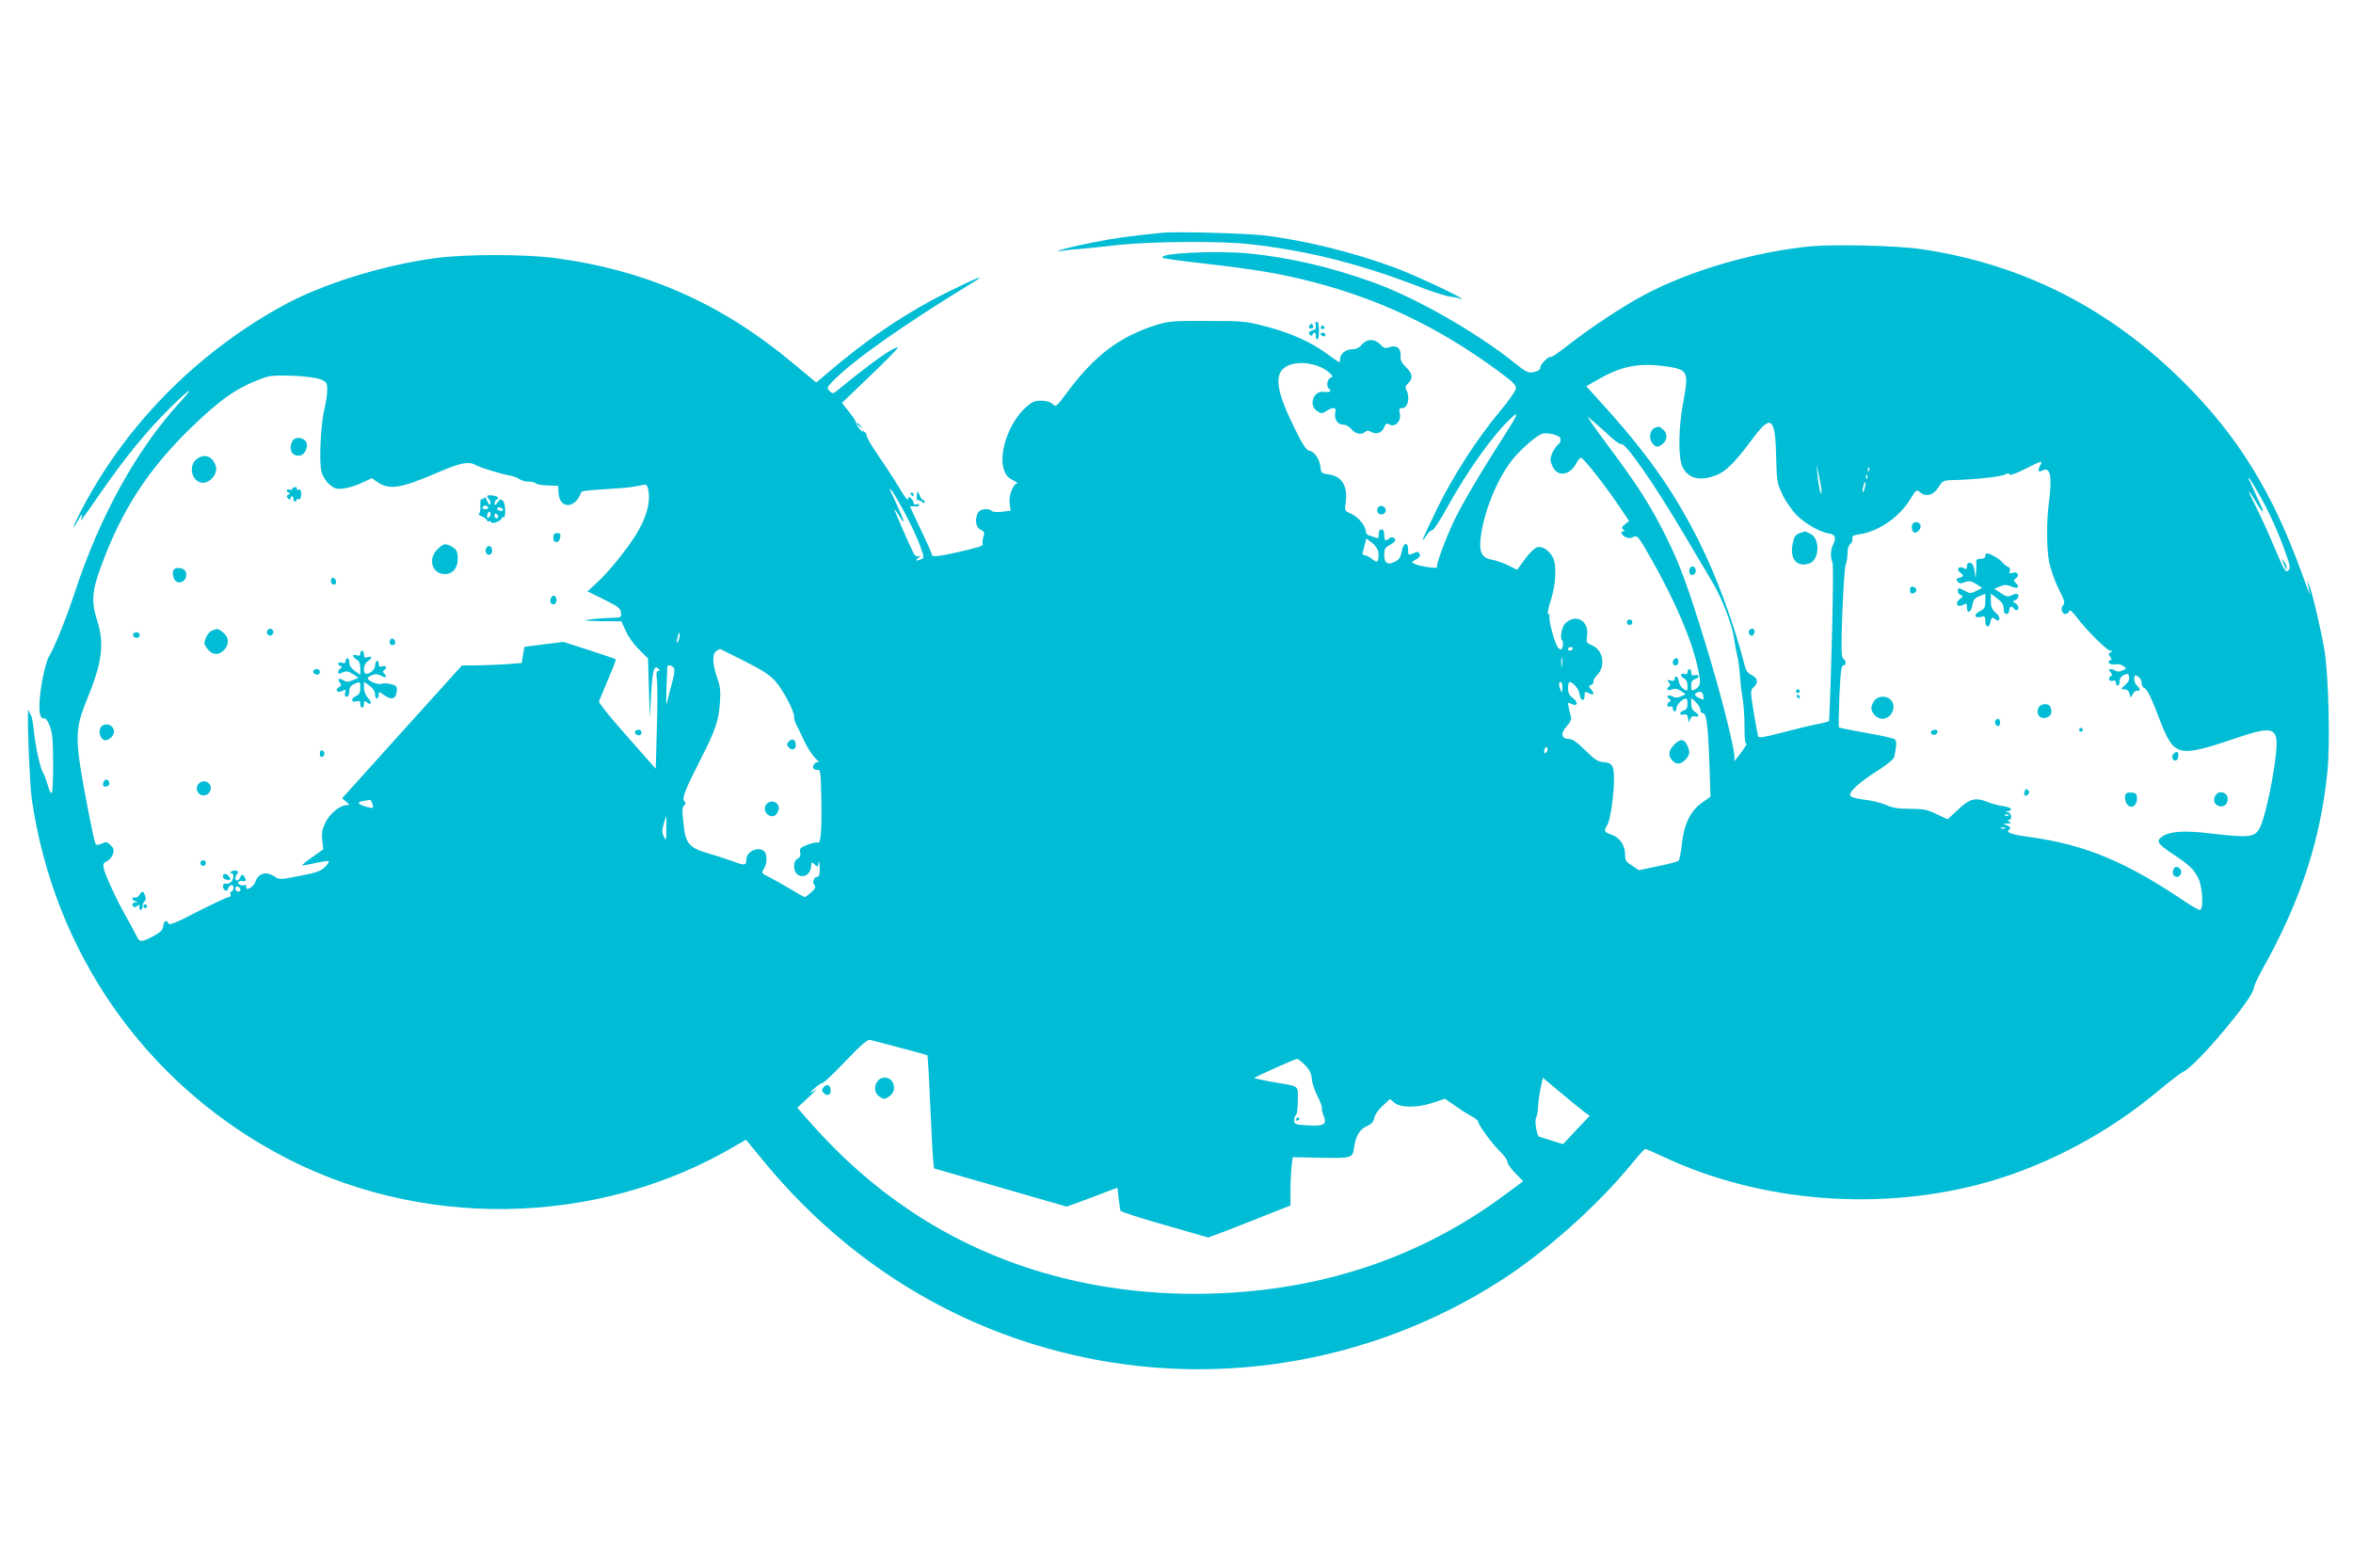 <?xml version="1.0" standalone="no"?>
<!DOCTYPE svg PUBLIC "-//W3C//DTD SVG 20010904//EN"
 "http://www.w3.org/TR/2001/REC-SVG-20010904/DTD/svg10.dtd">
<svg version="1.0" xmlns="http://www.w3.org/2000/svg"
 width="1280pt" height="853pt" viewBox="0 0 1280 853"
 preserveAspectRatio="xMidYMid meet">
<g transform="translate(0,853) scale(0.1,-0.1)"
fill="#00bcd4" stroke="none">
<path d="M6325 7264 c-188 -19 -259 -29 -385 -54 -80 -16 -157 -34 -170 -40
-25 -10 -25 -10 3 -5 15 3 58 8 95 10 37 3 132 13 212 22 177 20 568 23 725 4
320 -37 593 -106 935 -238 63 -24 131 -45 151 -47 20 -2 41 -6 48 -10 6 -4 11
-4 11 -1 0 10 -255 129 -360 168 -225 84 -501 152 -720 177 -99 11 -475 21
-545 14z"/>
<path d="M9850 7190 c-308 -30 -654 -131 -905 -264 -110 -58 -291 -177 -407
-268 -53 -42 -99 -74 -102 -70 -8 8 -56 -38 -56 -54 0 -16 -13 -24 -46 -30
-20 -4 -41 8 -97 53 -199 161 -536 354 -762 435 -234 85 -454 136 -679 159
-183 18 -510 1 -469 -24 6 -4 112 -18 235 -32 271 -31 412 -55 584 -100 367
-96 676 -244 997 -478 91 -67 106 -82 103 -102 -2 -13 -41 -68 -86 -122 -124
-148 -253 -348 -341 -527 -43 -89 -79 -165 -79 -171 1 -5 9 4 18 20 9 17 24
30 32 30 8 0 44 54 83 125 111 202 253 400 351 489 43 40 30 11 -49 -112 -124
-193 -226 -367 -266 -452 -51 -109 -99 -241 -91 -250 10 -11 -98 4 -121 17
-20 10 -20 11 6 24 17 10 24 20 20 30 -3 8 -11 13 -17 11 -47 -20 -46 -20 -46
12 0 47 -27 40 -35 -9 -5 -31 -14 -44 -35 -55 -42 -21 -60 -10 -60 36 0 33 5
41 30 54 17 9 30 20 30 25 0 15 -21 23 -33 11 -18 -18 -27 -13 -27 19 0 20 -5
30 -15 30 -9 0 -15 -10 -15 -26 0 -21 -3 -25 -17 -19 -10 4 -26 10 -35 12 -10
3 -18 12 -18 20 0 30 -40 80 -78 97 -38 17 -38 18 -32 59 13 91 -19 146 -91
156 -40 6 -43 8 -46 41 -5 43 -33 84 -61 88 -16 3 -36 33 -81 125 -94 190
-110 283 -55 326 55 43 178 31 241 -23 25 -22 26 -25 11 -31 -19 -8 -25 -50
-8 -60 18 -11 1 -22 -25 -17 -58 11 -90 -71 -40 -104 23 -15 27 -15 50 0 37
24 57 21 49 -8 -8 -35 12 -66 42 -66 16 0 34 -10 46 -25 20 -26 56 -33 75 -14
8 8 17 8 32 -1 29 -15 60 -4 71 26 8 21 13 23 30 14 30 -16 64 21 55 61 -6 24
-3 29 13 29 31 0 44 59 22 99 -7 14 -5 23 10 36 28 26 25 52 -12 88 -25 25
-31 39 -29 64 3 39 -24 58 -62 44 -20 -8 -29 -5 -48 15 -30 32 -73 32 -101 -1
-14 -17 -32 -25 -53 -25 -34 0 -65 -25 -65 -53 0 -9 -2 -17 -5 -17 -3 0 -33
20 -66 45 -87 64 -195 113 -329 148 -110 29 -124 31 -320 31 -188 1 -211 -1
-280 -22 -198 -62 -336 -166 -482 -363 -62 -83 -64 -85 -82 -67 -13 12 -35 18
-63 18 -37 0 -50 -6 -87 -40 -88 -82 -145 -246 -115 -335 10 -29 24 -45 49
-57 19 -10 30 -18 24 -18 -22 0 -47 -65 -42 -107 l6 -41 -46 -6 c-26 -3 -50
-2 -56 4 -17 17 -64 12 -76 -9 -19 -36 -12 -80 14 -92 21 -10 23 -15 15 -42
-5 -16 -6 -33 -3 -38 5 -8 -26 -18 -136 -43 -103 -23 -140 -27 -140 -15 0 6
-27 67 -60 136 -33 69 -60 127 -60 128 0 1 11 1 25 0 14 -2 25 1 25 7 0 6 -7
8 -15 4 -9 -3 -15 0 -15 8 0 7 -7 19 -15 26 -12 10 -15 9 -15 -6 0 -11 -22 17
-48 62 -27 45 -79 125 -116 178 -36 53 -64 101 -61 105 2 5 -3 15 -13 22 -15
12 -16 12 -7 -1 6 -9 -2 -2 -17 14 -14 17 -24 34 -22 37 2 4 -14 29 -36 57
l-40 50 157 151 c87 83 153 151 147 151 -28 0 -141 -80 -330 -235 -23 -18 -25
-18 -41 -2 -16 16 -15 19 12 48 109 114 386 310 773 546 74 45 12 21 -143 -56
-231 -115 -443 -258 -672 -456 l-43 -36 -126 105 c-389 325 -798 506 -1294
572 -168 22 -482 22 -650 0 -291 -39 -624 -143 -839 -263 -475 -263 -864 -664
-1101 -1133 -33 -65 -41 -97 -9 -37 20 39 33 50 22 20 -9 -27 -4 -20 112 147
134 192 243 325 374 455 107 105 136 121 50 27 -237 -259 -436 -620 -573
-1037 -42 -130 -114 -309 -140 -347 -10 -15 -27 -78 -38 -140 -21 -126 -18
-200 10 -196 11 2 21 -11 33 -42 14 -36 18 -77 18 -202 1 -86 -3 -159 -8 -162
-5 -3 -14 16 -21 42 -7 26 -18 56 -25 67 -17 27 -42 144 -51 230 -4 39 -10 75
-14 80 -4 6 -10 19 -14 30 -12 43 4 -396 18 -490 122 -821 603 -1516 1321
-1912 774 -427 1755 -412 2511 37 l52 30 88 -107 c460 -562 1060 -931 1751
-1077 774 -163 1588 -15 2258 412 251 160 532 410 724 644 35 43 67 78 71 78
4 0 50 -20 101 -44 531 -249 1190 -299 1766 -135 328 94 656 270 924 495 63
52 124 99 136 104 66 27 382 402 383 454 1 11 21 57 46 101 208 371 317 702
355 1079 15 151 6 515 -15 651 -18 110 -68 326 -86 365 l-10 25 5 -25 c3 -14
7 -36 10 -50 3 -14 -16 36 -43 110 -158 438 -346 744 -637 1035 -406 407 -884
650 -1437 730 -126 19 -469 27 -598 15z m-775 -655 c106 -16 112 -31 83 -185
-28 -141 -30 -311 -5 -361 32 -64 97 -79 188 -42 49 19 103 75 195 199 98 132
121 114 126 -96 3 -138 5 -148 34 -210 17 -36 52 -86 77 -112 48 -48 132 -95
177 -100 32 -4 40 -25 23 -58 -15 -29 -17 -69 -4 -103 7 -18 -5 -576 -19 -858
0 -4 -30 -12 -67 -19 -38 -7 -123 -28 -191 -46 -88 -23 -125 -29 -128 -21 -2
7 -13 66 -24 132 -19 119 -19 119 1 138 26 24 21 48 -13 65 -20 9 -31 25 -38
55 -58 227 -151 478 -247 671 -138 275 -284 483 -541 764 l-73 81 58 33 c134
78 231 97 388 73z m-7331 -69 c33 -14 36 -18 36 -58 0 -24 -7 -70 -15 -103
-21 -85 -30 -290 -16 -342 7 -25 24 -52 43 -68 28 -24 38 -27 79 -22 26 3 70
17 99 31 l53 25 28 -20 c65 -46 126 -37 324 48 132 57 174 65 216 42 25 -14
132 -47 184 -56 17 -3 39 -12 50 -19 11 -8 33 -14 50 -14 17 0 35 -4 41 -10 5
-5 34 -10 65 -11 l56 -2 1 -35 c4 -93 92 -92 124 1 3 7 32 10 208 21 36 2 84
9 107 14 38 9 42 8 47 -12 18 -67 -3 -154 -62 -251 -49 -80 -153 -210 -216
-266 l-50 -46 89 -44 c78 -38 90 -48 93 -71 3 -28 3 -28 -55 -29 -32 -1 -83
-4 -113 -9 -47 -6 -39 -7 58 -9 l112 -1 24 -52 c12 -29 45 -75 72 -101 l49
-49 5 -161 5 -162 7 129 c7 129 16 162 40 138 9 -9 9 -12 -1 -12 -11 0 -12
-12 -7 -52 3 -29 3 -149 -1 -267 l-6 -213 -31 35 c-17 20 -87 99 -156 177 -69
79 -124 148 -122 154 2 6 24 59 49 118 26 59 45 109 42 112 -2 2 -67 24 -144
49 l-140 45 -105 -13 c-58 -7 -106 -14 -107 -14 -1 -1 -5 -21 -8 -45 l-7 -43
-96 -7 c-54 -3 -127 -6 -163 -6 l-66 0 -326 -361 -326 -362 22 -18 c21 -18 21
-18 2 -19 -35 0 -92 -47 -115 -95 -18 -37 -21 -57 -17 -96 l6 -49 -59 -42
c-33 -23 -58 -43 -56 -45 2 -2 34 3 71 12 37 8 70 13 73 10 3 -3 -6 -18 -21
-32 -22 -22 -47 -31 -137 -48 -107 -21 -111 -21 -137 -3 -48 31 -88 18 -106
-34 -3 -9 -15 -22 -26 -28 -17 -9 -21 -8 -21 5 0 9 -4 14 -9 11 -14 -9 -42 5
-35 16 4 5 15 8 25 5 19 -5 21 9 4 29 -7 9 -12 7 -17 -7 -4 -10 -12 -19 -18
-19 -13 0 -13 23 1 37 14 14 -13 24 -32 12 -10 -6 -10 -9 -1 -9 17 0 15 -35
-3 -50 -8 -7 -21 -10 -28 -7 -7 3 -13 -3 -14 -13 -1 -10 5 -21 13 -24 8 -3 14
1 14 8 0 8 7 16 15 20 10 4 15 -1 15 -14 0 -11 -5 -20 -11 -20 -6 0 -9 -7 -5
-15 3 -9 0 -15 -10 -15 -8 0 -84 -36 -169 -79 -117 -61 -155 -76 -159 -65 -9
23 -24 16 -28 -13 -2 -22 -14 -34 -53 -55 -63 -35 -77 -35 -92 0 -7 15 -32 61
-55 102 -52 91 -117 231 -124 268 -4 21 -1 29 18 37 12 6 27 22 32 38 8 23 6
31 -12 49 -19 19 -24 20 -48 9 -21 -9 -29 -9 -35 0 -4 7 -21 85 -38 173 -77
400 -77 441 -7 613 82 200 95 301 54 429 -32 101 -28 158 22 294 112 305 256
527 488 752 164 159 251 219 387 269 41 16 70 18 167 15 71 -3 130 -11 152
-20z m7018 -313 c27 -24 52 -42 57 -39 20 13 176 -210 341 -489 62 -104 134
-226 160 -270 49 -82 105 -232 114 -302 2 -21 10 -60 16 -88 7 -27 13 -77 15
-110 2 -33 8 -87 14 -120 6 -33 11 -104 11 -158 0 -67 3 -96 11 -92 6 4 -6
-16 -26 -44 -20 -28 -39 -51 -42 -51 -2 0 -2 3 1 8 13 21 -69 349 -163 652
-95 307 -131 403 -205 555 -80 161 -147 269 -285 455 -60 80 -117 159 -127
175 l-19 30 40 -34 c22 -18 61 -54 87 -78z m-282 2 c15 -9 12 -31 -7 -46 -9
-8 -22 -29 -30 -46 -11 -28 -11 -38 1 -67 26 -62 95 -55 131 14 9 17 20 30 25
30 13 0 127 -144 202 -255 l60 -89 -23 -19 c-19 -15 -20 -20 -8 -28 10 -6 10
-9 2 -9 -20 0 -15 -18 8 -31 15 -8 28 -8 45 0 22 10 26 4 98 -122 128 -226
219 -437 252 -591 18 -81 16 -99 -15 -116 -19 -10 -21 -8 -21 19 0 21 6 32 20
36 11 3 20 11 20 17 0 6 -9 8 -20 5 -15 -4 -20 0 -20 14 0 10 -4 19 -10 19 -5
0 -10 -7 -10 -16 0 -10 -6 -14 -15 -11 -23 9 -28 -11 -5 -23 13 -7 20 -21 20
-42 0 -29 -1 -30 -22 -16 -13 9 -24 27 -26 42 -3 27 -22 37 -22 12 0 -10 -7
-12 -22 -8 -20 5 -21 3 -10 -10 9 -11 10 -18 2 -23 -20 -12 -10 -25 14 -16 17
7 30 5 50 -8 l26 -18 -25 -11 c-19 -9 -32 -9 -46 -1 -24 13 -40 2 -19 -12 11
-8 12 -12 3 -16 -19 -7 -16 -34 2 -27 9 4 15 0 15 -10 0 -9 5 -16 10 -16 6 0
10 9 10 19 0 18 34 51 52 51 5 0 8 -13 8 -29 0 -21 -6 -32 -20 -36 -26 -8 -26
-29 -1 -22 15 4 21 -1 24 -22 4 -24 5 -25 11 -5 5 15 14 20 27 17 25 -7 24 9
-1 25 -13 8 -20 23 -20 44 l0 31 25 -23 c14 -13 25 -32 25 -42 0 -10 6 -18 14
-18 19 0 27 -62 35 -274 l6 -180 -47 -33 c-63 -46 -97 -116 -109 -225 -5 -46
-13 -86 -18 -91 -4 -4 -55 -18 -112 -29 l-104 -22 -37 25 c-33 21 -38 29 -38
62 0 50 -30 92 -75 107 -39 13 -42 20 -21 53 16 26 36 163 36 252 0 71 -11 87
-63 90 -25 2 -46 16 -94 64 -43 42 -69 61 -87 61 -43 0 -49 29 -14 68 22 25
28 40 23 56 -4 11 -9 34 -12 50 -5 26 -4 27 15 17 33 -18 40 8 9 31 -20 15
-27 28 -27 54 0 19 3 34 8 34 19 -1 51 -38 54 -64 4 -38 28 -47 28 -11 0 23 2
25 21 15 28 -15 36 -5 15 19 -15 17 -15 19 -1 25 9 3 15 11 13 18 -2 6 6 21
18 33 51 51 36 139 -27 165 -28 12 -31 16 -26 47 14 82 -55 127 -115 75 -21
-18 -34 -77 -21 -95 6 -6 7 -22 4 -34 -5 -18 -9 -20 -23 -9 -16 12 -55 147
-49 174 1 6 -2 12 -7 12 -6 0 1 35 15 77 27 87 32 187 11 229 -19 39 -58 65
-86 57 -13 -3 -43 -32 -66 -64 l-43 -59 -49 25 c-27 13 -66 26 -87 30 -55 9
-71 39 -63 116 17 143 88 320 173 428 47 59 134 134 164 142 23 5 67 -2 89
-16z m2620 -154 c-17 -32 -13 -43 10 -31 44 24 55 -32 35 -180 -12 -89 -12
-244 1 -312 8 -42 30 -105 52 -150 33 -65 37 -79 25 -91 -16 -16 -7 -47 13
-47 8 0 17 7 20 15 4 10 16 0 41 -33 52 -69 165 -182 183 -182 13 0 13 -2 1
-9 -12 -8 -12 -12 -2 -24 9 -12 9 -16 0 -19 -23 -8 2 -28 26 -22 14 3 33 0 44
-8 21 -15 21 -15 -2 -25 -15 -7 -29 -8 -38 -2 -8 5 -20 9 -28 9 -11 0 -11 -3
0 -16 10 -13 10 -17 0 -24 -18 -10 -5 -31 14 -23 9 3 15 -1 15 -11 0 -9 5 -16
10 -16 6 0 10 11 10 23 0 15 9 28 24 35 22 10 25 8 28 -11 3 -14 -5 -30 -22
-44 -24 -22 -24 -22 -4 -23 14 0 24 -8 28 -22 l6 -23 13 21 c6 12 18 19 25 17
17 -6 15 12 -3 27 -8 7 -15 23 -15 37 0 21 3 22 20 13 11 -6 20 -21 20 -34 0
-13 7 -26 15 -29 16 -7 38 -51 90 -189 23 -61 48 -107 67 -125 46 -44 106 -38
310 31 254 87 270 79 243 -122 -18 -135 -58 -309 -80 -352 -29 -56 -53 -59
-270 -34 -148 18 -225 12 -269 -21 -27 -21 -15 -39 61 -89 93 -61 119 -86 143
-137 23 -52 28 -169 7 -169 -7 0 -43 20 -80 45 -325 219 -543 309 -842 351
-116 16 -139 26 -110 46 5 4 -2 11 -15 17 l-25 10 25 1 c20 0 22 2 10 10 -10
6 -11 10 -2 10 19 0 14 40 -5 41 -17 1 -17 2 0 6 31 8 18 21 -28 28 -25 3 -61
13 -80 21 -67 28 -101 20 -163 -40 l-57 -53 -60 28 c-51 25 -72 29 -145 29
-64 0 -96 5 -130 21 -25 11 -75 24 -113 28 -37 4 -73 13 -79 19 -18 18 39 72
145 139 56 36 89 63 92 77 13 66 13 85 2 94 -7 6 -77 22 -155 35 -79 14 -146
27 -148 30 -3 2 -1 79 2 171 6 129 10 166 21 166 17 0 17 27 0 37 -11 7 -12
52 -5 248 5 132 13 250 18 263 6 13 10 40 10 61 0 23 6 44 16 52 8 7 13 20 11
30 -4 13 5 18 40 23 101 14 217 94 275 191 28 47 34 53 48 41 35 -32 75 -23
104 22 22 35 29 39 68 40 133 3 273 18 298 32 13 7 20 6 22 -1 2 -7 35 5 83
29 92 47 99 49 85 23z m-1191 -146 c-1 -36 -16 26 -22 90 l-6 60 14 -65 c8
-36 14 -74 14 -85z m258 113 c-3 -8 -6 -5 -6 6 -1 11 2 17 5 13 3 -3 4 -12 1
-19z m-10 -40 c-3 -8 -6 -5 -6 6 -1 11 2 17 5 13 3 -3 4 -12 1 -19z m2131 -85
c56 -98 106 -209 147 -325 24 -68 26 -79 12 -92 -13 -13 -22 2 -77 132 -34 81
-80 181 -101 221 -21 41 -37 76 -35 78 1 1 19 -25 39 -59 36 -62 50 -69 23
-12 -8 16 -24 52 -36 79 -12 28 -24 53 -27 58 -2 4 -2 7 1 7 2 0 27 -39 54
-87z m-2144 33 c-3 -15 -8 -25 -11 -23 -2 3 -1 17 3 31 3 15 8 25 11 23 2 -3
1 -17 -3 -31z m-5257 -73 c52 -90 100 -190 123 -255 17 -49 17 -53 2 -60 -29
-12 -37 -9 -16 7 14 11 15 14 2 9 -11 -4 -21 2 -28 16 -20 38 -108 240 -105
240 2 0 16 -19 30 -42 33 -53 24 -20 -18 70 -17 37 -33 70 -35 75 -2 4 -1 7 1
7 3 0 23 -30 44 -67z m2611 -278 c2 -14 1 -33 -2 -42 -5 -12 -10 -11 -32 6
-15 12 -33 21 -42 21 -10 0 -12 6 -7 23 3 12 9 32 12 45 l5 23 32 -24 c18 -15
32 -35 34 -52z m-3804 -469 c-3 -15 -8 -25 -11 -23 -2 3 -1 17 3 31 3 15 8 25
11 23 2 -3 1 -17 -3 -31z m4861 -56 c-3 -5 -10 -10 -16 -10 -5 0 -9 5 -9 10 0
6 7 10 16 10 8 0 12 -4 9 -10z m-4506 -66 c97 -49 141 -77 168 -109 43 -48
103 -162 103 -194 0 -12 4 -29 10 -39 5 -9 24 -48 42 -87 17 -38 46 -83 63
-99 16 -16 25 -27 19 -23 -15 8 -38 -18 -29 -33 4 -6 14 -9 23 -8 15 3 17 -14
20 -157 3 -172 -3 -249 -19 -239 -6 3 -31 -2 -56 -11 -39 -15 -44 -21 -40 -42
3 -16 -1 -27 -14 -34 -13 -6 -19 -21 -19 -43 0 -68 85 -70 92 -2 3 28 4 29 20
13 16 -16 17 -15 21 10 2 16 5 4 6 -24 1 -39 -3 -53 -13 -53 -19 0 -29 -30
-15 -46 8 -10 4 -19 -18 -38 -15 -14 -31 -26 -35 -26 -4 0 -37 18 -72 40 -36
21 -88 51 -116 65 -49 25 -50 26 -35 48 18 26 20 78 3 95 -30 30 -98 1 -98
-43 0 -34 -8 -35 -75 -10 -34 12 -94 32 -133 43 -101 29 -122 52 -133 153 -10
86 -9 100 6 111 6 5 6 11 -2 19 -15 15 2 59 86 224 83 163 101 215 107 310 5
65 2 91 -15 139 -26 74 -28 131 -3 145 9 6 18 11 19 11 1 0 61 -30 132 -66z
m4448 -26 c-2 -13 -4 -5 -4 17 -1 22 1 32 4 23 2 -10 2 -28 0 -40z m-4830 -15
c4 -9 -1 -44 -11 -77 -9 -34 -21 -79 -26 -101 -8 -36 -8 -11 0 188 0 14 31 7
37 -10z m4832 -105 c0 -28 -2 -30 -9 -13 -12 28 -12 45 0 45 6 0 10 -15 9 -32z
m767 -46 c3 -20 2 -20 -21 -10 -27 12 -32 24 -12 31 20 9 30 2 33 -21z m-855
-305 c-8 -8 -11 -7 -11 4 0 20 13 34 18 19 3 -7 -1 -17 -7 -23z m-6386 -278
c9 -28 6 -29 -38 -16 -44 14 -47 24 -9 30 15 2 30 5 34 6 4 0 10 -8 13 -20z
m8902 -65 c-3 -3 -12 -4 -19 -1 -8 3 -5 6 6 6 11 1 17 -2 13 -5z m-7302 -73
c0 -65 -1 -68 -13 -44 -11 21 -12 34 -2 69 7 24 13 44 14 44 1 0 1 -31 1 -69z
m7282 3 c-3 -3 -12 -4 -19 -1 -8 3 -5 6 6 6 11 1 17 -2 13 -5z m-9599 -332 c2
-7 -3 -12 -12 -12 -9 0 -16 7 -16 16 0 17 22 14 28 -4z m3589 -862 c79 -20
145 -39 148 -41 2 -3 9 -119 15 -259 6 -140 13 -278 16 -306 l5 -50 361 -104
361 -104 71 26 c39 14 101 37 138 52 l67 25 6 -57 c4 -31 8 -62 10 -68 2 -6
110 -41 241 -78 l237 -68 96 36 c53 21 119 46 146 57 28 11 85 34 128 51 l77
30 0 81 c0 45 3 105 6 132 l6 50 142 -3 c184 -3 183 -3 192 56 9 63 32 101 72
117 23 10 34 22 38 45 4 17 23 45 46 65 l39 36 26 -21 c35 -27 122 -27 208 1
l65 22 58 -40 c31 -22 72 -48 90 -57 17 -9 32 -21 32 -26 0 -17 79 -125 120
-164 22 -21 40 -46 40 -56 0 -10 19 -38 43 -62 l43 -44 -96 -71 c-457 -341
-994 -522 -1595 -540 -607 -18 -1169 135 -1635 445 -203 135 -379 290 -553
486 l-70 80 60 55 c32 31 52 51 44 45 -37 -26 -43 -23 -11 5 19 17 40 31 46
31 7 0 63 54 125 119 87 91 119 118 133 114 11 -3 84 -22 163 -43z m2202 -94
c25 -25 35 -46 37 -76 2 -22 16 -64 31 -93 15 -29 26 -58 24 -66 -1 -7 3 -27
10 -43 19 -45 0 -56 -88 -50 -68 4 -73 6 -73 28 0 12 5 26 10 29 6 3 10 39 10
80 0 84 16 73 -143 100 -54 10 -96 19 -94 21 8 8 222 103 233 104 5 0 25 -15
43 -34z m1512 -249 l37 -27 -73 -77 -72 -77 -59 18 c-33 11 -64 20 -70 22 -14
3 -28 90 -17 106 4 7 9 33 10 58 1 25 7 70 14 101 l12 56 91 -76 c50 -42 107
-89 127 -104z"/>
<path d="M9002 6203 c-25 -10 -34 -53 -17 -79 17 -27 34 -30 57 -11 28 21 31
54 9 76 -22 22 -27 23 -49 14z"/>
<path d="M9788 5629 c-21 -8 -29 -20 -36 -56 -18 -84 24 -133 93 -107 53 21
56 133 5 159 -16 8 -30 15 -32 14 -2 0 -15 -5 -30 -10z"/>
<path d="M9514 5099 c-3 -6 -1 -16 5 -22 9 -9 14 -8 21 3 9 15 4 30 -10 30 -5
0 -12 -5 -16 -11z"/>
<path d="M9770 4770 c0 -5 5 -10 10 -10 6 0 10 5 10 10 0 6 -4 10 -10 10 -5 0
-10 -4 -10 -10z"/>
<path d="M9775 4740 c3 -5 8 -10 11 -10 2 0 4 5 4 10 0 6 -5 10 -11 10 -5 0
-7 -4 -4 -10z"/>
<path d="M1591 6131 c-24 -45 -3 -86 41 -79 28 4 48 51 32 76 -16 25 -60 27
-73 3z"/>
<path d="M1073 6035 c-43 -30 -38 -101 8 -126 46 -24 110 38 92 89 -18 50 -59
65 -100 37z"/>
<path d="M1590 5870 c0 -5 -7 -7 -15 -4 -8 4 -15 1 -15 -5 0 -6 6 -11 13 -11
8 0 7 -3 -3 -10 -12 -7 -12 -12 -2 -22 9 -9 12 -9 12 0 0 7 4 12 9 12 5 0 8
-6 7 -14 0 -8 4 -15 9 -14 6 0 9 4 8 9 -2 4 3 6 11 3 9 -3 13 5 14 26 0 24 -3
30 -14 26 -9 -3 -12 -1 -9 4 3 6 -1 10 -9 10 -9 0 -16 -4 -16 -10z"/>
<path d="M2650 5831 c0 -4 5 -12 11 -18 6 -6 9 -17 6 -25 -3 -8 -9 -1 -17 17
-7 17 -14 24 -17 17 -3 -6 -9 -10 -13 -7 -5 3 -8 -13 -7 -35 2 -22 -2 -42 -8
-44 -5 -2 2 -9 18 -16 15 -7 27 -17 27 -22 0 -5 4 -7 9 -4 5 4 11 1 13 -5 4
-13 58 9 58 23 0 5 4 7 8 4 15 -9 13 75 -2 89 -12 12 -16 11 -29 -8 -13 -18
-16 -19 -16 -5 -1 9 5 18 12 21 6 2 9 8 5 12 -10 10 -58 15 -58 6z m5 -61 c3
-5 -3 -10 -15 -10 -12 0 -18 5 -15 10 3 6 10 10 15 10 5 0 12 -4 15 -10z m80
-10 c3 -5 -1 -10 -9 -10 -8 0 -18 5 -21 10 -3 6 1 10 9 10 8 0 18 -4 21 -10z
m-74 -43 c-8 -8 -11 -7 -11 4 0 20 13 34 18 19 3 -7 -1 -17 -7 -23z m49 2 c0
-5 -4 -9 -10 -9 -5 0 -10 7 -10 16 0 8 5 12 10 9 6 -3 10 -10 10 -16z"/>
<path d="M3010 5604 c0 -33 33 -30 38 4 3 17 -2 22 -17 22 -16 0 -21 -6 -21
-26z"/>
<path d="M2379 5541 c-53 -53 -28 -134 41 -134 42 0 70 32 70 82 0 42 -7 54
-37 70 -32 16 -41 14 -74 -18z"/>
<path d="M2643 5544 c-8 -21 13 -42 28 -27 13 13 5 43 -11 43 -6 0 -13 -7 -17
-16z"/>
<path d="M947 5433 c-12 -12 -7 -50 8 -63 32 -26 74 16 53 54 -9 16 -49 22
-61 9z"/>
<path d="M1800 5371 c0 -12 6 -21 16 -21 9 0 14 7 12 17 -5 25 -28 28 -28 4z"/>
<path d="M2996 5273 c-9 -22 10 -41 25 -26 13 13 5 43 -10 43 -5 0 -12 -8 -15
-17z"/>
<path d="M1154 5100 c-11 -4 -27 -22 -34 -40 -12 -28 -11 -34 7 -58 26 -35 59
-39 89 -11 32 30 31 72 -2 98 -29 23 -30 23 -60 11z"/>
<path d="M1454 5099 c-10 -17 13 -36 27 -22 12 12 4 33 -11 33 -5 0 -12 -5
-16 -11z"/>
<path d="M727 5084 c-9 -10 2 -24 19 -24 8 0 14 7 14 15 0 15 -21 21 -33 9z"/>
<path d="M2126 5053 c-12 -12 -6 -33 9 -33 8 0 15 6 15 14 0 17 -14 28 -24 19z"/>
<path d="M1960 4974 c0 -11 -6 -14 -20 -9 -11 3 -20 3 -20 -2 0 -4 9 -14 20
-21 14 -8 20 -23 20 -48 l0 -35 -30 21 c-19 14 -30 30 -30 46 0 13 -4 24 -10
24 -5 0 -10 -7 -10 -16 0 -11 -6 -14 -20 -9 -22 7 -28 -10 -7 -19 10 -5 10 -7
0 -12 -7 -3 -13 -12 -13 -20 0 -11 5 -11 24 -2 20 9 31 7 56 -9 l31 -20 -31
-13 c-26 -11 -36 -11 -52 -1 -24 15 -35 7 -19 -13 10 -11 9 -16 -5 -24 -26
-14 -8 -35 18 -21 19 10 20 9 15 -10 -3 -14 0 -21 9 -21 9 0 14 11 14 28 0 21
7 32 25 40 35 16 35 16 35 -21 0 -27 -6 -36 -26 -45 -28 -14 -23 -36 7 -27 15
5 19 1 19 -14 0 -12 5 -21 10 -21 6 0 10 10 10 21 0 18 2 19 15 9 25 -21 30
-2 7 23 -13 14 -22 36 -22 56 l0 32 30 -21 c19 -14 30 -30 30 -46 0 -13 5 -24
10 -24 6 0 10 9 10 20 0 20 0 20 29 -1 39 -29 65 -22 69 18 3 29 0 33 -30 41
-18 5 -42 6 -53 2 -19 -7 -75 16 -75 31 0 3 10 10 23 16 17 8 30 7 50 -3 27
-15 36 -7 16 13 -8 8 -8 13 0 17 19 12 12 28 -9 21 -16 -5 -20 -2 -20 15 0 12
-4 18 -10 15 -5 -3 -10 -16 -10 -29 0 -22 -41 -52 -54 -39 -13 14 -5 54 14 65
11 7 20 17 20 21 0 5 -9 5 -20 2 -16 -5 -20 -2 -20 14 0 12 -4 21 -10 21 -5 0
-10 -7 -10 -16z"/>
<path d="M1707 4884 c-9 -10 2 -24 19 -24 8 0 14 7 14 15 0 15 -21 21 -33 9z"/>
<path d="M550 4576 c-15 -20 -9 -56 12 -70 20 -12 58 16 58 44 0 36 -46 53
-70 26z"/>
<path d="M3457 4554 c-9 -10 2 -24 19 -24 8 0 14 7 14 15 0 15 -21 21 -33 9z"/>
<path d="M1740 4430 c0 -13 5 -20 13 -17 6 2 12 10 12 17 0 7 -6 15 -12 18 -8
2 -13 -5 -13 -18z"/>
<path d="M563 4275 c-7 -20 2 -29 21 -22 9 4 13 13 10 22 -8 19 -23 19 -31 0z"/>
<path d="M1082 4268 c-28 -28 -1 -75 37 -63 11 3 23 15 26 26 12 38 -35 65
-63 37z"/>
<path d="M1090 3835 c0 -8 7 -15 15 -15 8 0 15 7 15 15 0 8 -7 15 -15 15 -8 0
-15 -7 -15 -15z"/>
<path d="M1213 3761 c0 -9 11 -17 23 -17 19 -2 21 1 12 15 -13 22 -37 23 -35
2z"/>
<path d="M758 3661 c-6 -10 -18 -17 -25 -14 -7 3 -13 0 -13 -5 0 -6 8 -13 18
-15 16 -4 16 -5 0 -6 -18 -1 -23 -12 -11 -24 3 -4 13 -1 20 5 12 9 14 9 11 -3
-1 -8 1 -17 6 -19 5 -3 10 6 11 18 1 13 6 27 12 30 7 4 7 16 2 30 -10 27 -15
28 -31 3z"/>
<path d="M780 3600 c0 -5 5 -10 10 -10 6 0 10 5 10 10 0 6 -4 10 -10 10 -5 0
-10 -4 -10 -10z"/>
<path d="M9197 5444 c-15 -15 -7 -45 11 -42 9 2 17 12 17 22 0 20 -16 31 -28
20z"/>
<path d="M8850 5145 c0 -8 7 -15 15 -15 8 0 15 7 15 15 0 8 -7 15 -15 15 -8 0
-15 -7 -15 -15z"/>
<path d="M9107 4943 c-13 -12 -7 -33 8 -33 8 0 15 9 15 20 0 20 -11 26 -23 13z"/>
<path d="M9109 4481 c-31 -32 -36 -58 -16 -83 22 -28 47 -29 73 -3 27 27 29
42 13 79 -17 37 -37 39 -70 7z"/>
<path d="M10407 5683 c-11 -10 -8 -41 4 -49 16 -9 43 21 36 40 -7 16 -28 21
-40 9z"/>
<path d="M10800 5505 c0 -9 -10 -15 -26 -15 -18 0 -25 -5 -23 -17 1 -10 0 -34
-1 -53 l-3 -35 -6 40 c-4 27 -12 41 -23 43 -13 2 -18 -3 -18 -18 0 -17 -3 -19
-19 -10 -26 13 -41 -8 -18 -25 22 -16 21 -22 -5 -28 -17 -5 -19 -9 -9 -20 9
-12 18 -13 40 -4 24 9 34 7 61 -10 l33 -21 -31 -16 c-29 -15 -35 -15 -62 -1
-36 19 -40 19 -40 0 0 -9 7 -18 16 -22 14 -5 14 -8 -5 -22 -28 -22 -14 -48 18
-32 19 11 21 9 21 -14 0 -38 24 -26 30 15 4 26 12 36 38 47 l32 13 0 -40 c0
-34 -4 -42 -30 -55 -35 -18 -30 -40 6 -31 21 6 24 3 24 -25 0 -35 23 -36 28
-1 4 24 12 28 29 11 8 -8 13 -7 18 2 5 8 -2 21 -18 35 -21 18 -27 32 -27 64
l0 41 35 -27 c26 -19 35 -34 35 -55 0 -19 5 -29 15 -29 8 0 15 9 15 20 0 21
15 27 25 10 9 -15 25 -12 25 5 0 7 -8 18 -17 24 -17 9 -17 10 0 16 18 8 24 35
6 35 -6 0 -19 -5 -30 -10 -15 -8 -27 -6 -54 13 l-36 24 31 13 c24 10 36 10 60
0 36 -15 50 -6 27 17 -15 15 -15 17 0 28 22 16 7 38 -19 29 -17 -5 -20 -3 -15
10 4 11 0 19 -11 23 -9 4 -23 15 -30 24 -12 17 -67 49 -84 49 -4 0 -8 -7 -8
-15z"/>
<path d="M10390 5320 c0 -15 5 -20 18 -18 9 2 17 10 17 18 0 8 -8 16 -17 18
-13 2 -18 -3 -18 -18z"/>
<path d="M10196 4718 c-9 -12 -16 -29 -16 -38 0 -29 30 -60 59 -60 52 0 82 68
45 104 -23 24 -70 20 -88 -6z"/>
<path d="M11090 4681 c-20 -38 13 -71 51 -51 20 11 23 27 13 54 -9 22 -51 20
-64 -3z"/>
<path d="M10855 4610 c-7 -12 2 -30 16 -30 5 0 9 9 9 20 0 21 -15 27 -25 10z"/>
<path d="M11310 4560 c0 -5 5 -10 10 -10 6 0 10 5 10 10 0 6 -4 10 -10 10 -5
0 -10 -4 -10 -10z"/>
<path d="M10505 4551 c-3 -5 -1 -12 5 -16 12 -7 30 2 30 16 0 12 -27 12 -35 0z"/>
<path d="M11822 4427 c-13 -15 1 -42 17 -33 13 8 15 46 2 46 -5 0 -13 -6 -19
-13z"/>
<path d="M11014 4226 c-8 -22 3 -33 18 -18 9 9 9 15 0 24 -9 9 -13 7 -18 -6z"/>
<path d="M11567 4214 c-13 -13 -7 -51 9 -65 23 -19 49 1 49 37 0 24 -5 30 -25
32 -14 2 -29 0 -33 -4z"/>
<path d="M12051 4201 c-14 -25 -5 -48 20 -56 27 -9 51 13 47 44 -4 34 -51 43
-67 12z"/>
<path d="M11833 3813 c-7 -3 -13 -16 -13 -29 0 -28 34 -34 44 -7 8 19 -13 43
-31 36z"/>
<path d="M12418 5475 c5 -11 12 -27 15 -35 5 -13 6 -13 6 1 1 8 -6 24 -15 35
-15 19 -15 19 -6 -1z"/>
<path d="M4290 4495 c-11 -13 -11 -19 3 -33 20 -19 41 -5 35 24 -4 24 -22 28
-38 9z"/>
<path d="M4172 4158 c-25 -25 -6 -68 30 -68 26 0 45 44 28 65 -15 18 -41 20
-58 3z"/>
<path d="M4777 2652 c-25 -28 -22 -69 8 -88 23 -15 27 -15 49 -1 29 19 37 48
22 79 -15 30 -56 35 -79 10z"/>
<path d="M4480 2615 c-11 -13 -11 -19 3 -33 20 -19 41 -5 35 24 -4 24 -22 28
-38 9z"/>
<path d="M7050 2439 c0 -5 5 -7 10 -4 6 3 10 8 10 11 0 2 -4 4 -10 4 -5 0 -10
-5 -10 -11z"/>
<path d="M7157 6759 c4 -15 0 -22 -16 -26 -22 -6 -27 -18 -11 -28 6 -3 10 -1
10 4 0 6 5 11 10 11 6 0 10 -7 8 -16 -2 -10 2 -19 7 -20 6 -3 10 17 10 46 0
31 -4 50 -12 50 -6 0 -9 -9 -6 -21z"/>
<path d="M7127 6763 c-11 -11 -8 -20 7 -20 8 0 12 6 9 14 -6 15 -7 15 -16 6z"/>
<path d="M7185 6750 c-3 -5 1 -10 10 -10 9 0 13 5 10 10 -3 6 -8 10 -10 10 -2
0 -7 -4 -10 -10z"/>
<path d="M7185 6710 c3 -5 10 -10 16 -10 5 0 9 5 9 10 0 6 -7 10 -16 10 -8 0
-12 -4 -9 -10z"/>
<path d="M4660 6226 c0 -2 8 -10 18 -17 15 -13 16 -12 3 4 -13 16 -21 21 -21
13z"/>
<path d="M4989 5848 c-4 -35 -4 -38 6 -39 6 0 16 -5 23 -11 8 -7 12 -7 12 1 0
6 -4 11 -9 11 -5 0 -14 12 -19 28 -8 19 -11 22 -13 10z"/>
<path d="M4955 5840 c3 -5 8 -10 11 -10 2 0 4 5 4 10 0 6 -5 10 -11 10 -5 0
-7 -4 -4 -10z"/>
<path d="M7494 5765 c-4 -9 -2 -21 4 -27 15 -15 44 -1 40 19 -4 23 -36 29 -44
8z"/>
</g>
</svg>
